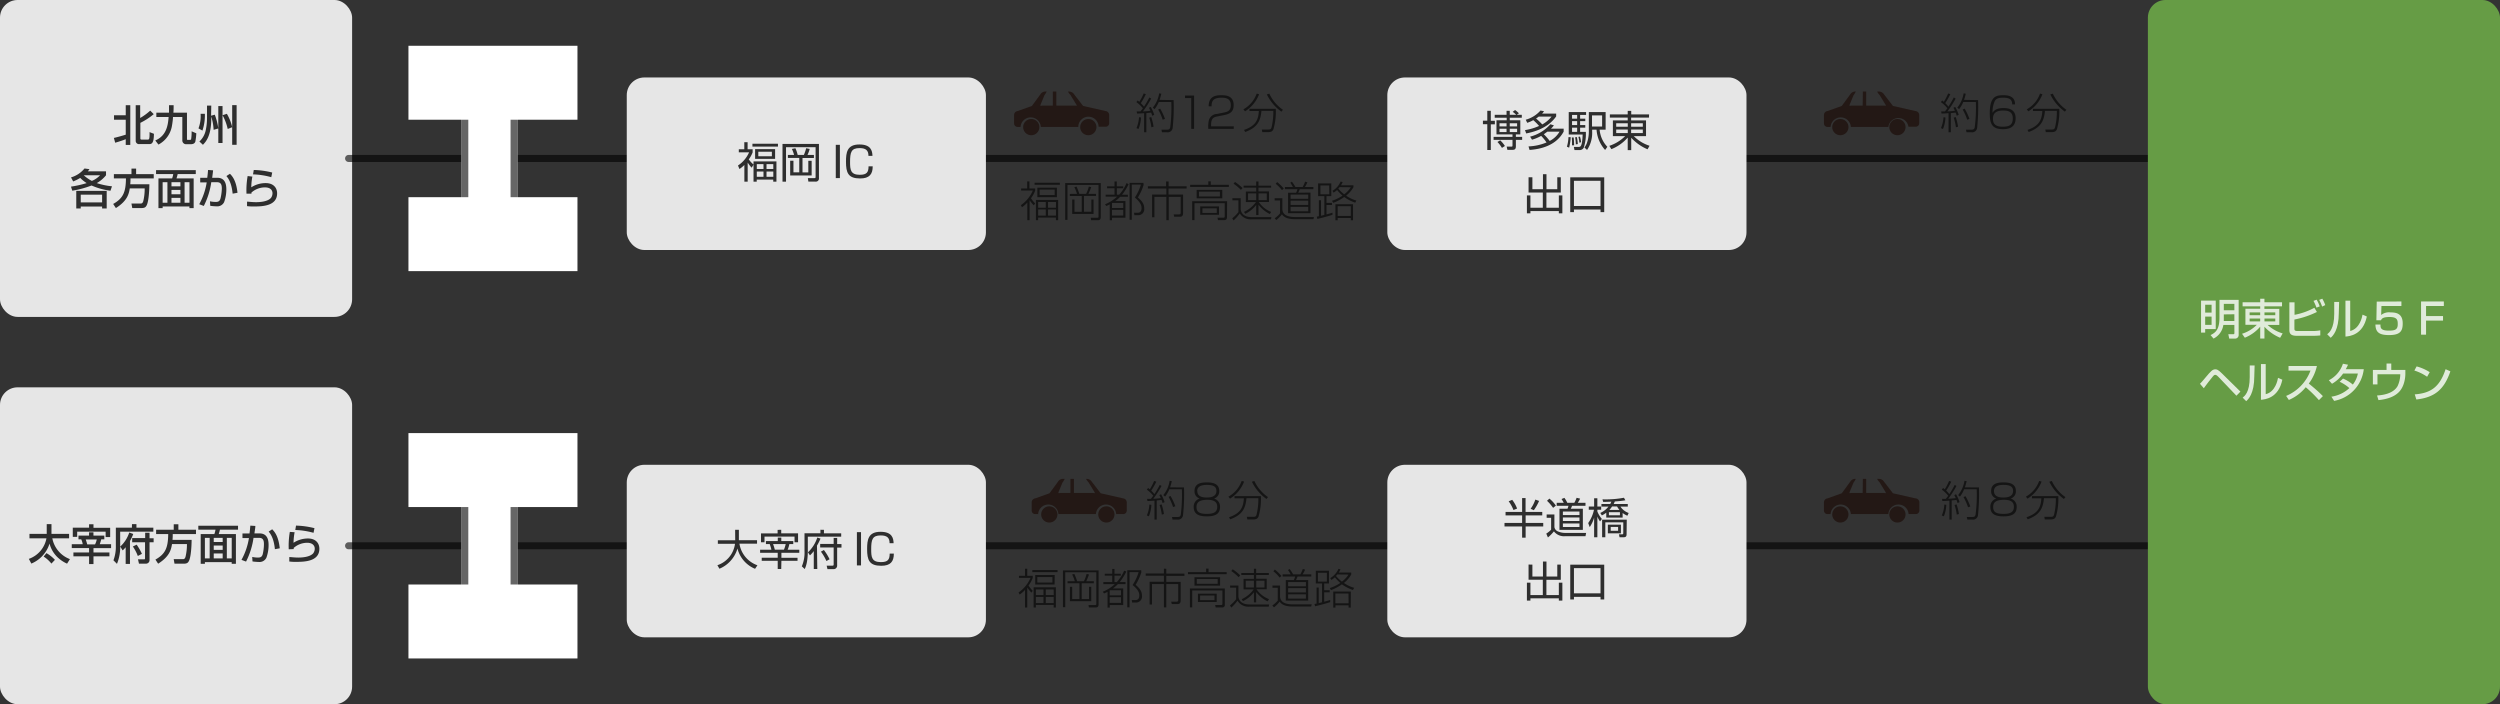 <svg xmlns="http://www.w3.org/2000/svg" viewBox="0 0 710 200"><rect x="0" y="0" width="710" height="200" fill="#333333" stroke="none"/><defs><style>.cls-1{fill:#e6e6e6;}.cls-2{opacity:0.8;}.cls-3,.cls-4{fill:none;stroke:#000;stroke-miterlimit:10;stroke-width:2px;}.cls-3{stroke-linecap:round;}.cls-3,.cls-4,.cls-5{opacity:0.6;}.cls-6{fill:#231815;}.cls-7{fill:#fff;}.cls-8{fill:#669c45;}</style></defs><title>route_car</title><g id="レイヤー_2" data-name="レイヤー 2"><g id="route_car.png"><rect class="cls-1" width="100" height="90" rx="5"/><g class="cls-2"><path d="M32.34,39.17c1.16-.25,2.91-.78,3.37-.92V34H32.38V32.74h3.33V29.87H37V41.16H35.71V39.53a30.76,30.76,0,0,1-3,1Zm6.2-9.3h1.27v3.64a16.22,16.22,0,0,0,2.85-2.09l1,1a19,19,0,0,1-3.8,2.47v4.38c0,.37.19.37.42.37h1.64c.42,0,.59,0,.55-2.12l1.25.48c-.05,1.6-.14,2.92-1.25,2.92H39.6A.92.92,0,0,1,38.54,40Z"/><path d="M44.1,39.89c3.35-1.4,3.62-4.68,3.79-6.67H44.4V32H48c0-.85,0-1.48,0-2.12h1.31c0,.74,0,1.41-.07,2.12h3.86v7.42c0,.22,0,.31.25.31h.59a.33.33,0,0,0,.34-.19,13.32,13.32,0,0,0,.14-2.25l1.33.57a15.61,15.61,0,0,1-.28,2.38c-.09.21-.29.72-1.33.72H52.94a1.07,1.07,0,0,1-1.16-1.09V33.22H49.13c0,.56-.15,1.69-.32,2.65A7.37,7.37,0,0,1,45,41.06Z"/><path d="M58.18,32.32a13.59,13.59,0,0,1-.69,4.77l-1.12-.63a9.74,9.74,0,0,0,.6-4.14Zm1.77.54L61,32.57a18.36,18.36,0,0,1,1,3.9V30.13H63.2v2.59l1.23-.4a13.24,13.24,0,0,1,1.51,3.81V29.86H67.2V41.12H65.94v-5l-1.27.51a14.84,14.84,0,0,0-1.47-3.93v7.91H62V36.48l-1.33.39A14.79,14.79,0,0,0,60,33.11v.58c0,5-1.61,6.64-2.37,7.43l-1-.93a6.08,6.08,0,0,0,1.72-2.86,15.68,15.68,0,0,0,.44-3.64V30H60Z"/><path d="M20.17,50.38A7.68,7.68,0,0,0,24,47.85l1.41.19a6.82,6.82,0,0,1-.46.61h5.16v1.13A9.31,9.31,0,0,1,27.48,52a20.5,20.5,0,0,0,4.32.91l-.43,1.26A19.41,19.41,0,0,1,26,52.68a28.13,28.13,0,0,1-5.47,1.48L20.16,53a29.83,29.83,0,0,0,4.46-1,9.87,9.87,0,0,1-1.84-1.47,13.05,13.05,0,0,1-2,1ZM30.3,54.21v5H29v-.55H22.93v.55H21.66v-5Zm-7.37,1.08v2.2H29v-2.2Zm.86-5.51a10.9,10.9,0,0,0,2.3,1.6,6.7,6.7,0,0,0,2.33-1.6Z"/><path d="M36.85,53.51c-.24,1.48-.62,3.49-3.94,5.58l-.77-1.17c2.76-1.55,3.6-3.25,3.63-7.25H32.34V49.45h5V47.89h1.32v1.56h5v1.22H37.06c0,.42,0,.9-.07,1.66h5.43c0,1.13-.12,4.55-.71,5.86-.29.66-.64.9-1.54.9H37.56l-.23-1.29h2.61c.22,0,.53,0,.74-.64a14.76,14.76,0,0,0,.41-3.65Z"/><path d="M55.6,49.43H50.46a10.44,10.44,0,0,1-.34,1.24H55v8.44h-1.2v-.47H46.19v.47H45V50.67h3.88a6.29,6.29,0,0,0,.32-1.24H44.32V48.31H55.6Zm-9.41,2.32v5.83h1.36V51.75Zm2.51,0v1.17h2.54V51.75Zm0,2.19v1.23h2.54V53.94Zm0,2.25v1.39h2.54V56.19Zm3.72-4.44v5.83h1.39V51.75Z"/><path d="M60.52,48.37c-.05.51-.11,1-.26,2.12h1.45c2.41,0,2.57,2.16,2.57,3.34a10.45,10.45,0,0,1-.63,3.57,2.15,2.15,0,0,1-2.13,1.2,14.89,14.89,0,0,1-1.81-.15l-.08-1.28a7.91,7.91,0,0,0,1.62.18c.77,0,1.14-.21,1.36-.94A13.33,13.33,0,0,0,63,53.55c0-1.24-.35-1.81-1.42-1.8H60a21.5,21.5,0,0,1-2.12,6.74L56.58,58a18.87,18.87,0,0,0,2.12-6.19l-1.84,0V50.49h2c.12-.9.18-1.57.23-2.22ZM66.07,55c-.32-3.27-1.33-4.45-1.77-5l1-.65c.66.66,1.78,1.9,2.15,5.4Z"/><path d="M71.67,50.15a18.33,18.33,0,0,0-.31,3.05A7.51,7.51,0,0,1,75.46,52c2.17,0,3.24,1.31,3.24,2.92,0,3.6-4.21,3.72-6.6,3.72a13.2,13.2,0,0,1-1.94-.1l0-1.27c.42,0,1.52.15,2.54.15s3.24-.12,4.23-1.18a2.24,2.24,0,0,0,.46-1.34c0-1-.73-1.68-2.14-1.68a5.81,5.81,0,0,0-3.84,1.46c0,.13,0,.19,0,.33L70,55A23.41,23.41,0,0,1,70.33,50Zm5.37.17a21.59,21.59,0,0,0-5.18-.8l.21-1.25a23.94,23.94,0,0,1,5.24.73Z"/></g><rect class="cls-1" y="110" width="100" height="90" rx="5"/><g class="cls-2"><path d="M8.19,158.72a7.67,7.67,0,0,0,5-5.83H8.37v-1.28h4.9v-2.75h1.35v2.75h5v1.28H14.86a7.89,7.89,0,0,0,5,5.9l-.81,1.29a9.32,9.32,0,0,1-2.24-1.4,8.22,8.22,0,0,1-2.74-4.31,9.07,9.07,0,0,1-5.17,5.69Zm5-1.63A9.84,9.84,0,0,1,15.6,159l-1,1.06a9.35,9.35,0,0,0-2.21-2Z"/><path d="M26.55,156.9h4.53V158H26.55v2.2H25.3V158H20.85V156.9H25.3v-1.24H20.38v-1.1h3.11a5,5,0,0,0-.42-1.39h-.78v-1.06h3v-.92h1.25v.92h3.09v1.06h-.88a13.51,13.51,0,0,1-.42,1.39h3.22v1.1h-5Zm-1.25-8h1.25v1h4.74v2.62H30V151H21.92v1.47H20.67v-2.62H25.3Zm-.95,4.31c.22.65.23.69.42,1.39H27a5.81,5.81,0,0,0,.48-1.39Z"/><path d="M37.48,148.85h1.27v1h4.8V151H34.13v3.87a12.52,12.52,0,0,1-.91,5.26l-1-1a11,11,0,0,0,.68-4.08v-5.2h4.56Zm-1.79,6.56a6.6,6.6,0,0,1-.86.91l-.68-1.09a9.39,9.39,0,0,0,2.56-4l1.13.42a12.54,12.54,0,0,1-.93,2v6.51H35.69Zm6.78-4.11v1.56h1.16V154H42.47v5.08a1,1,0,0,1-1,1h-2l-.28-1.22h1.71c.15,0,.29,0,.29-.34V154H37.54v-1.18h3.69V151.3Zm-3.66,3.38a16.46,16.46,0,0,1,1.5,2.61l-1.17.61a12.1,12.1,0,0,0-1.41-2.69Z"/><path d="M48.85,154.51c-.24,1.48-.62,3.49-3.94,5.58l-.77-1.17c2.76-1.55,3.6-3.25,3.63-7.25H44.34v-1.22h5v-1.56h1.32v1.56h5v1.22H49.06c0,.42,0,.9-.07,1.66h5.43c0,1.13-.12,4.55-.71,5.86-.29.66-.64.9-1.54.9H49.56l-.23-1.29h2.61c.22,0,.53,0,.74-.64a14.76,14.76,0,0,0,.41-3.65Z"/><path d="M67.6,150.43H62.46a10.44,10.44,0,0,1-.34,1.24H67v8.44h-1.2v-.47H58.19v.47H57v-8.44h3.88a6.29,6.29,0,0,0,.32-1.24H56.32v-1.12H67.6Zm-9.41,2.32v5.83h1.36v-5.83Zm2.51,0v1.17h2.54v-1.17Zm0,2.19v1.23h2.54v-1.23Zm0,2.25v1.39h2.54v-1.39Zm3.72-4.44v5.83h1.39v-5.83Z"/><path d="M72.52,149.37c0,.51-.11,1-.26,2.12h1.45c2.41,0,2.57,2.16,2.57,3.34a10.45,10.45,0,0,1-.63,3.57,2.15,2.15,0,0,1-2.13,1.2,14.89,14.89,0,0,1-1.81-.15l-.08-1.28a7.91,7.91,0,0,0,1.62.18c.77,0,1.14-.21,1.36-.94a13.33,13.33,0,0,0,.35-2.86c0-1.24-.35-1.81-1.42-1.8H72a21.5,21.5,0,0,1-2.12,6.74L68.58,159a18.87,18.87,0,0,0,2.12-6.19l-1.84,0v-1.31h2c.12-.9.18-1.57.23-2.22Zm5.55,6.6c-.32-3.27-1.33-4.45-1.77-5l1-.65c.66.66,1.78,1.9,2.15,5.4Z"/><path d="M83.67,151.15a18.33,18.33,0,0,0-.31,3,7.51,7.51,0,0,1,4.1-1.22c2.17,0,3.24,1.31,3.24,2.92,0,3.6-4.21,3.72-6.6,3.72a13.2,13.2,0,0,1-1.94-.1l0-1.27c.42,0,1.52.15,2.54.15s3.24-.12,4.23-1.18a2.24,2.24,0,0,0,.46-1.34c0-.95-.73-1.68-2.14-1.68a5.81,5.81,0,0,0-3.84,1.46c0,.13,0,.19,0,.33L82,156a23.41,23.41,0,0,1,.31-4.94Zm5.37.17a21.59,21.59,0,0,0-5.18-.8l.21-1.25a23.94,23.94,0,0,1,5.24.73Z"/></g><line class="cls-3" x1="99" y1="45" x2="201" y2="45"/><line class="cls-4" x1="274" y1="45" x2="400" y2="45"/><line class="cls-3" x1="489" y1="45" x2="616" y2="45"/><rect class="cls-1" x="178" y="22" width="102" height="49" rx="5"/><rect class="cls-1" x="394" y="22" width="102" height="49" rx="5"/><g class="cls-2"><path d="M213.46,47.63a11.89,11.89,0,0,1-1.12-1.46v5.42h-.94V46.85A8.35,8.35,0,0,1,210,48l-.41-1a8.51,8.51,0,0,0,3.15-3.74h-2.92v-.87h1.56v-2h.94v2h1.43v.88a8.66,8.66,0,0,1-1.1,2A8.82,8.82,0,0,0,214,46.74v-.9h6.51v5.75h-.91V51h-4.69v.59H214V46.77Zm7.48-6h-7.25v-.81h7.25Zm-.81,3.49h-5.68V42.35h5.68Zm-3.3,1.49h-1.9V48h1.9Zm0,2.1h-1.9v1.51h1.9Zm2.38-5.61h-3.85v1.28h3.85Zm.41,3.51h-1.93V48h1.93Zm0,2.1h-1.93v1.51h1.93Z"/><path d="M232.58,40.88v9.7a.89.89,0,0,1-1,1h-2l-.15-1,1.85,0c.22,0,.35,0,.35-.35V41.81h-8.4v9.78h-1V40.88ZM225.51,44a8.34,8.34,0,0,0-.62-1.7l1-.2a8.86,8.86,0,0,1,.65,1.9h1.76a12.28,12.28,0,0,0,.65-1.9l1,.2a9.91,9.91,0,0,1-.62,1.7h1.82v.88h-3.24v4.08h1.65v-3.3h.95v4.18h-6.1V45.64h.93v3.3h1.65V44.86h-3.23V44Z"/><path d="M238.53,41.13v9.45h-1.17V41.13Z"/><path d="M246.64,44.26c0-1.54-.72-2.2-2.52-2.2-2.37,0-2.7,1.17-2.7,3.95,0,2.16.12,3.63,2.75,3.63,2,0,2.49-.72,2.5-2.41h1.18c0,2.25-.93,3.45-3.59,3.45-3.39,0-4-1.62-4-4.74,0-2.64.29-4.91,3.82-4.91,3.28,0,3.66,1.8,3.7,3.23Z"/></g><g class="cls-2"><path d="M423.39,31.47v2.84h1.15v1h-1.15V42.6h-1V35.27h-1.24v-1h1.24V31.47Zm8.8,1.13v.84h-3.42v.72h3v4h-1.26v.71h1.78v.85h-1.78v1.84c0,.94-.48,1-1.1,1h-1.31l-.2-.92h1.28c.28,0,.37,0,.37-.4V39.72h-5.37v-.85h5.37v-.71H425v-4h2.9v-.72H424.5V32.6h3.36V31.47h.91V32.6h1.83a6.43,6.43,0,0,0-1-.84l.69-.51a7.45,7.45,0,0,1,1.08.93l-.61.42ZM426.55,42a9.28,9.28,0,0,0-1.28-1.68l.79-.46a7.75,7.75,0,0,1,1.33,1.6Zm1.31-7h-2v.89h2Zm0,1.57h-2v.93h2Zm3-1.57h-2.09v.89h2.09Zm0,1.57h-2.09v.93h2.09Z"/><path d="M433.31,34a8.67,8.67,0,0,0,4.19-2.61l1,.19a3.47,3.47,0,0,1-.55.68h4v.81c-.74,1-2.72,3.71-8.51,4.83l-.34-.95a15.66,15.66,0,0,0,4-1.18,15,15,0,0,0-1.65-1.65,8.87,8.87,0,0,1-1.72.76Zm1.24,4.81a11.49,11.49,0,0,0,5.76-3.52l1,.31a7.42,7.42,0,0,1-.83.94h3.6v.84c-2.15,4-6.61,5-9.69,5.2l-.29-1a14.77,14.77,0,0,0,5.11-1.12,12.29,12.29,0,0,0-1.52-1.87,11.54,11.54,0,0,1-2.6,1.08ZM437,33.11c-.28.23-.46.35-.76.56A15.45,15.45,0,0,1,438,35.34a9,9,0,0,0,2.65-2.23Zm2.45,4.28c-.43.33-.7.51-1,.74a15.37,15.37,0,0,1,1.66,1.9,6.84,6.84,0,0,0,2.8-2.64Z"/><path d="M445,41.65a10.47,10.47,0,0,0,.44-2.71l.63,0a14,14,0,0,1-.44,3Zm5.45-9h-1.7v1.05h1.47v.71h-1.47v1.11h1.47v.74h-1.47v1.19h1.63a12.7,12.7,0,0,1-.57,4.42,1.29,1.29,0,0,1-1.31.75h-1.35l-.18-.9h1.38c.47,0,1,0,1.12-3.51h-3.95V31.83h4.93Zm-4,8.62c0-.27,0-.51,0-1a10.28,10.28,0,0,0-.06-1.23l.54,0c.1,1.16.1,1.29.12,2.23Zm1.46-8.62h-1.45v1.05h1.45Zm0,1.76h-1.45v1.11h1.45Zm0,1.85h-1.45v1.19h1.45ZM447.53,41a12.12,12.12,0,0,0-.19-2l.49-.08a14.94,14.94,0,0,1,.27,2Zm1-.49a7.9,7.9,0,0,0-.27-1.64l.45-.08a8.58,8.58,0,0,1,.33,1.62ZM456,31.83v5h-1.7a8,8,0,0,0,2.19,4.87l-.64.89a9.55,9.55,0,0,1-2.43-5.76h-1.25v.53a8.57,8.57,0,0,1-1.45,5.23l-.74-.71a4.59,4.59,0,0,0,.83-1.66,9.65,9.65,0,0,0,.42-2.91V31.83Zm-1,.94h-2.87v3.16H455Z"/><path d="M468.31,33.39h-5.07v.81h4.23v4.47H464a11.18,11.18,0,0,0,4.47,2.73l-.56,1a13,13,0,0,1-4.64-3.28v3.52h-1V39.07a12,12,0,0,1-4.64,3.29l-.58-.94a11.67,11.67,0,0,0,4.49-2.75h-3.48V34.2h4.21v-.81h-5.07v-.9h5.07v-1h1v1h5.07ZM459,35v1h3.29V35Zm0,1.79v1h3.29v-1ZM466.56,35h-3.32v1h3.32Zm0,1.79h-3.32v1h3.32Z"/><path d="M435.2,50.35v3.38h3V49.48h1v4.25h3.07V50.35h1v4.32h-4.09V59h3.53V55.49h1v5.1h-1v-.65h-8.07v.65h-1v-5.1h1V59h3.52V54.67h-4.05V50.35Z"/><path d="M447,60.25h-1.05V50.36h9.65v9.89h-1.05v-.74H447Zm0-1.74h7.55V51.35H447Z"/></g><g class="cls-5"><path d="M326.93,28a26.82,26.82,0,0,1-2.34,3.64,21.13,21.13,0,0,0,2.12-.18c-.2-.46-.28-.63-.4-.85l.49-.25a10.23,10.23,0,0,1,1,2.24l-.57.28a6.94,6.94,0,0,0-.31-.9l-1.35.15v5.44h-.65V32.14c-1.19.1-1.73.11-2,.11l-.11-.62c.64,0,.88,0,1.09,0,.29-.35.5-.63.68-.89A10.15,10.15,0,0,0,322.73,29l.37-.47.47.39a15.65,15.65,0,0,0,1.24-2.38l.61.2A19.82,19.82,0,0,1,324,29.3a7.91,7.91,0,0,1,.9,1,29.4,29.4,0,0,0,1.52-2.62Zm-4.17,8.39a9.64,9.64,0,0,0,.72-3.1l.56.08a9.3,9.3,0,0,1-.71,3.26Zm4.24-.24a15.65,15.65,0,0,0-.62-2.74l.57-.16a15,15,0,0,1,.66,2.73Zm6.31-7.72a56.24,56.24,0,0,1-.26,7.78,1.43,1.43,0,0,1-1.63,1.36H330l-.15-.75,1.57,0c.49,0,.78-.07.92-.66a44.5,44.5,0,0,0,.31-7.2H329.1A8,8,0,0,1,327.9,31l-.5-.43a8.6,8.6,0,0,0,1.8-4.06l.61.1a14.84,14.84,0,0,1-.49,1.75ZM330.2,34a14.75,14.75,0,0,0-1.28-2.9l.56-.25a15.89,15.89,0,0,1,1.37,2.92Z"/><path d="M339.12,27.14v9.45h-.81V27.85h-1.76v-.71Z"/><path d="M345.84,33.05c-1.15.23-1.89.44-1.89,2.52v.31h6.44v.71h-7.25v-.26a7.65,7.65,0,0,1,.21-2.3,2.51,2.51,0,0,1,2.3-1.68l1.9-.38c.95-.19,2-.44,2-2.08s-1-2.14-2.57-2.14c-2.26,0-2.91.77-2.89,2.44h-.83c0-2.62,1.63-3.15,3.52-3.15,1.13,0,3.58,0,3.58,2.8,0,1.54-.6,2.42-2.63,2.83Z"/><path d="M353.13,31.05a8.33,8.33,0,0,0,3.77-4.47l.68.19a9.82,9.82,0,0,1-4,4.85Zm5.36,6.48-.13-.75,1.75,0c.47,0,.84,0,1-.59a18.69,18.69,0,0,0,.51-4.7h-3.37c-.26,2.87-1.12,4.71-4.61,6l-.34-.59c3.24-1.12,4.06-2.74,4.21-5.37h-2.67v-.62h7.49a18.26,18.26,0,0,1-.67,5.79c-.31.72-.83.83-1.67.83Zm2-10.93a11.3,11.3,0,0,0,3.86,4.58l-.43.53a13,13,0,0,1-4.14-4.9Z"/><path d="M293.57,58.31a11.24,11.24,0,0,1-1.17-1.46v5.68h-.64v-5a8.14,8.14,0,0,1-1.52,1.32l-.31-.58a9.75,9.75,0,0,0,3.39-4.15H290v-.6h1.72v-2h.64v2H294v.6a9.32,9.32,0,0,1-1.2,2.19,11,11,0,0,0,1.2,1.49ZM301,52.48h-7.18v-.59H301Zm-.48,10.05h-.64V61.8h-5.05v.73h-.63V56.79h6.32ZM300.16,56h-5.55V53.3h5.55ZM297,57.36h-2.16V59H297Zm0,2.12h-2.16v1.75H297Zm2.53-5.64h-4.28V55.4h4.28Zm.36,3.52h-2.25V59h2.25Zm0,2.12h-2.25v1.75h2.25Z"/><path d="M312.62,52V61.6c0,.45-.09.93-.75.93h-2l-.1-.69,1.89,0c.21,0,.32-.06.32-.31v-9h-8.81v9.92h-.66V52Zm-6.75,3.06a11.46,11.46,0,0,0-.75-1.91l.62-.16a17,17,0,0,1,.79,2.07h1.93a11.2,11.2,0,0,0,.77-2.07l.67.16a18.55,18.55,0,0,1-.78,1.91h2.15v.59h-3.42v4.49h2.09V56.66h.63v4.09H304.5V56.66h.65v3.49h2.06V55.66h-3.38v-.59Z"/><path d="M320.53,52.31a14.83,14.83,0,0,1-1.88,3h1.67v.58h-2.19a10,10,0,0,1-1.39,1.21h2.89v4.74h-3.82v.72h-.64V58.05c-.44.23-.71.35-1,.46l-.34-.49a11.28,11.28,0,0,0,3.41-2.16H314v-.58h2.52V53.46h-2.11v-.55h2.11V51.54h.65v1.37H319v.55h-1.8v1.82h.66A11.67,11.67,0,0,0,319.93,52Zm-4.72,5.38v1.38H319V57.63H315.9ZM319,59.6h-3.2v1.62H319Zm5.79-7.09a15.21,15.21,0,0,1-1.63,3.58c1.42,1.18,1.8,2.08,1.8,3.09a1.7,1.7,0,0,1-1.8,1.94h-1l-.1-.7,1,0c.28,0,1.14,0,1.14-1.32,0-.58-.13-1.52-1.9-3a13.71,13.71,0,0,0,1.71-3.67h-2.58v10h-.63V51.94h3.94Z"/><path d="M331.89,51.53V52.9H337v.64h-5.14v1.71H336v5.08c0,.53,0,1.23-.9,1.23h-1.62l-.17-.68,1.54,0a.42.42,0,0,0,.46-.47V55.91h-3.38v6.62h-.69V55.91h-3.38v5.8h-.67V55.25h4.05V53.54H326V52.9h5.17V51.53Z"/><path d="M349,53.08H338v-.59h5.16v-1h.7v1H349Zm-.53,8.63c0,.55-.27.81-.76.81H345.9l-.14-.7,1.71,0c.13,0,.35,0,.35-.4V57.71h-8.58v4.81h-.66V57.14h9.92Zm-1.34-5.38h-7.28V53.92h7.28Zm-.68-1.9h-5.94V55.8h5.94ZM346.2,61h-5.34V58.61h5.34Zm-.64-1.84h-4.07v1.31h4.07Z"/><path d="M352.36,56.29v3.23c.12.57.44,2.14,3.18,2.14h5.55l-.12.63h-5.48a3.57,3.57,0,0,1-3.38-1.68,12.48,12.48,0,0,1-1.78,2l-.37-.62a10,10,0,0,0,1.75-1.76V56.89H350v-.6Zm.06-2.36a13.28,13.28,0,0,0-2.09-1.76l.41-.5a15.25,15.25,0,0,1,2.14,1.73Zm8.22,6.86a9.12,9.12,0,0,1-3.23-2.64v2.93h-.65V58.22a8.81,8.81,0,0,1-3.09,2.5l-.39-.54a8.64,8.64,0,0,0,3.41-2.79h-2.87v-3h2.94V53.3h-3.58v-.57h3.58v-1.2h.65v1.2H361v.57h-3.6v1.06h3v3H357.5A7.48,7.48,0,0,0,361,60.18Zm-3.88-5.87h-2.31v1.92h2.31Zm3,0h-2.33v1.92h2.33Z"/><path d="M364.19,56.29v3c0,1.91,1.84,2.35,3.64,2.35h5.34l-.15.61h-5.3c-2.58,0-3.29-.91-3.65-1.38a8.93,8.93,0,0,1-1.61,1.62L362,62a8,8,0,0,0,1.53-1.38V56.93H362v-.64ZM364.08,54a11.25,11.25,0,0,0-1.79-1.81l.43-.48a13.61,13.61,0,0,1,1.87,1.83Zm8.1.69v5.85h-6.37V54.73h2.28a4.94,4.94,0,0,0,.38-1h-3.56v-.62h2.28a10.64,10.64,0,0,0-.74-1.22l.45-.3a12,12,0,0,1,1,1.52h2.05a8.68,8.68,0,0,0,.7-1.52l.66.19a8.57,8.57,0,0,1-.72,1.33H373v.62h-3.86a8.45,8.45,0,0,1-.45,1Zm-.65.57h-5v1.2h5Zm0,1.73h-5v1.22h5Zm0,1.76h-5V60h5Z"/><path d="M378.43,61c-1.71.58-3.62,1-4.29,1.19l-.18-.66c.35-.07.45-.08.6-.12V56.85h.61v4.42l.94-.23V55.7h-1.77V52.09h3.75V55.7h-1.37v1.91h1.56v.61h-1.56v2.66c.88-.22,1.25-.34,1.71-.49Zm-.94-8.33H375v2.5h2.53Zm7.4,4.89a11.47,11.47,0,0,1-3.13-1.61,13.28,13.28,0,0,1-3.13,1.66l-.35-.59a12.09,12.09,0,0,0,3-1.46,10.45,10.45,0,0,1-1.54-1.6,5.93,5.93,0,0,1-1,.75l-.32-.52a5.61,5.61,0,0,0,2.32-2.63l.58.14a6.14,6.14,0,0,1-.47.91h3.53v.56a8.28,8.28,0,0,1-2.08,2.4,9.62,9.62,0,0,0,2.91,1.38Zm-.63,5h-.63v-.65H379.9v.65h-.64V58h5Zm-.63-4H379.9v2.76h3.73Zm-3.2-5.41a3.56,3.56,0,0,1-.36.42,11.06,11.06,0,0,0,1.68,1.61,7.42,7.42,0,0,0,1.88-2Z"/></g><circle class="cls-6" cx="292.88" cy="36.1" r="2.31"/><circle class="cls-6" cx="309.08" cy="36.1" r="2.31"/><path class="cls-6" d="M314,31.54l-6.4-1.45-2.52-3.26a1.71,1.71,0,0,0-1.39-.83h-6.89a1.64,1.64,0,0,0-1.36.84l-2.38,3.25L289,31.54a1.14,1.14,0,0,0-1,1.13v2.38a1,1,0,0,0,.95,1h.89a2.88,2.88,0,0,1,5.75,0h10.65A2.88,2.88,0,0,1,312,36h2.06a1,1,0,0,0,.95-1V32.67A1.14,1.14,0,0,0,314,31.54ZM299,30h-3.2c-.26.19-.39,0-.29-.25l1.1-2.68a7.47,7.47,0,0,0,.65-1.07H299Zm6.48,0H300V26h3.31a4.19,4.19,0,0,0,.72,1l1.67,2.74C305.84,30,305.74,30.19,305.48,30Z"/><g class="cls-5"><path d="M555.4,28a26.82,26.82,0,0,1-2.34,3.64,21.33,21.33,0,0,0,2.13-.18c-.21-.46-.29-.63-.41-.85l.49-.25a10.23,10.23,0,0,1,1,2.24l-.56.28a6.94,6.94,0,0,0-.31-.9l-1.36.15v5.44h-.65V32.14c-1.18.1-1.72.11-2,.11l-.1-.62c.63,0,.87,0,1.09,0,.28-.35.49-.63.67-.89A9.68,9.68,0,0,0,551.21,29l.37-.47.46.39a14.77,14.77,0,0,0,1.24-2.38l.61.2a19.82,19.82,0,0,1-1.44,2.55,7.91,7.91,0,0,1,.9,1,28.1,28.1,0,0,0,1.53-2.62Zm-4.17,8.39a9.14,9.14,0,0,0,.72-3.1l.56.08a9.49,9.49,0,0,1-.7,3.26Zm4.25-.24a14.8,14.8,0,0,0-.63-2.74l.58-.16a15,15,0,0,1,.66,2.73Zm6.3-7.72a56.24,56.24,0,0,1-.26,7.78,1.43,1.43,0,0,1-1.63,1.36h-1.4l-.16-.75,1.57,0c.49,0,.78-.07.92-.66a43.12,43.12,0,0,0,.32-7.2h-3.57A8.35,8.35,0,0,1,556.38,31l-.51-.43a8.6,8.6,0,0,0,1.8-4.06l.61.1a13.07,13.07,0,0,1-.49,1.75ZM558.68,34a15.32,15.32,0,0,0-1.29-2.9l.57-.25a17.32,17.32,0,0,1,1.37,2.92Z"/><path d="M571.46,29.64c0-1.32-.67-1.89-2.56-1.89-.66,0-1.84,0-2.36.91a7.32,7.32,0,0,0-.65,3.37c.55-.87,1.43-1.34,3.07-1.34,1.19,0,3.48.16,3.48,2.89s-2.09,3.11-3.57,3.11c-3,0-3.78-1.36-3.78-4.5,0-4.83,1.82-5.15,3.83-5.15.83,0,3.4,0,3.35,2.6ZM566,33.8c0,2.11,1.88,2.18,2.76,2.18,1.85,0,2.87-.46,2.87-2.36,0-2.22-1.81-2.22-2.81-2.22C566.18,31.4,566,32.89,566,33.8Z"/><path d="M575.6,31.05a8.33,8.33,0,0,0,3.77-4.47l.68.19a9.82,9.82,0,0,1-4,4.85ZM581,37.53l-.13-.75,1.75,0c.47,0,.84,0,1-.59a18.46,18.46,0,0,0,.52-4.7h-3.37c-.27,2.87-1.13,4.71-4.62,6l-.34-.59c3.24-1.12,4.06-2.74,4.21-5.37h-2.67v-.62h7.49a18,18,0,0,1-.67,5.79c-.31.72-.82.83-1.66.83Zm2-10.93a11.47,11.47,0,0,0,3.86,4.58l-.43.53a13,13,0,0,1-4.14-4.9Z"/></g><circle class="cls-6" cx="522.66" cy="36.1" r="2.31"/><circle class="cls-6" cx="538.87" cy="36.1" r="2.31"/><path class="cls-6" d="M544,31.54l-6.4-1.45-2.52-3.26a1.71,1.71,0,0,0-1.39-.83h-6.89a1.64,1.64,0,0,0-1.36.84l-2.38,3.25L519,31.54a1.14,1.14,0,0,0-1,1.13v2.38a1,1,0,0,0,1,1h.89a2.88,2.88,0,0,1,5.75,0h10.65A2.88,2.88,0,0,1,542,36h2.06a1,1,0,0,0,1-1V32.67A1.14,1.14,0,0,0,544,31.54ZM529,30h-3.41c-.26.19-.39,0-.3-.25l1.11-2.68a7.47,7.47,0,0,0,.65-1.07h2Zm6.26,0H530V26h3.1a3.93,3.93,0,0,0,.72,1l1.67,2.74C535.63,30,535.52,30.19,535.26,30Z"/><rect class="cls-7" x="131" y="30" width="16" height="29"/><g class="cls-5"><path d="M145,32V57H133V32h12m2-2H131V59h16V30Z"/></g><rect class="cls-7" x="116" y="13" width="48" height="21"/><rect class="cls-7" x="116" y="56" width="48" height="21"/><line class="cls-3" x1="99" y1="155" x2="201" y2="155"/><line class="cls-4" x1="274" y1="155" x2="400" y2="155"/><line class="cls-3" x1="489" y1="155" x2="616" y2="155"/><rect class="cls-1" x="178" y="132" width="102" height="49" rx="5"/><rect class="cls-1" x="394" y="132" width="102" height="49" rx="5"/><g class="cls-2"><path d="M208.78,150.47h1.06v2.94H215v1H210a7.77,7.77,0,0,0,5.11,6.13l-.67,1a8.48,8.48,0,0,1-5-5.76,8.93,8.93,0,0,1-5.12,5.74l-.58-1a7.41,7.41,0,0,0,5-6.08h-4.87v-1h4.93Z"/><path d="M221.87,161.59h-1v-2.33h-4.54v-.86h4.54V157h-5v-.88h3.21a13.66,13.66,0,0,0-.48-1.61h-1.08v-.84h3.37v-1h1v1h3.4v.84h-1.11a8.21,8.21,0,0,1-.49,1.61H227V157h-5.08v1.41h4.58v.86h-4.58Zm0-11.13v1h4.78V154h-1v-1.6h-8.53V154h-1v-2.52h4.72v-1Zm.77,5.65a8.63,8.63,0,0,0,.5-1.6h-3.59a15,15,0,0,1,.5,1.6Z"/><path d="M234,150.47v1h4.9v.94h-9.48v3.94c0,3.36-.61,4.67-.88,5.26l-.82-.77a10,10,0,0,0,.76-4.39v-5H233v-1Zm-1.89,11.12h-1V156.5a7.51,7.51,0,0,1-1.09,1.23l-.56-.87a9.9,9.9,0,0,0,2.65-4.2l.91.3a15.41,15.41,0,0,1-1,2Zm5.64-7.08h1.23v1h-1.23v5.07a1,1,0,0,1-1,1.06H235l-.23-1,1.66,0c.19,0,.33,0,.33-.39v-4.77h-3.83v-1h3.83v-1.7h1Zm-3.05,4.82a13.44,13.44,0,0,0-1.56-2.66l.85-.47a15.27,15.27,0,0,1,1.61,2.63Z"/><path d="M244.53,151.13v9.45h-1.17v-9.45Z"/><path d="M252.64,154.26c0-1.54-.72-2.2-2.52-2.2-2.37,0-2.7,1.17-2.7,3.95,0,2.16.12,3.63,2.75,3.63,2,0,2.49-.72,2.5-2.41h1.18c0,2.25-.93,3.45-3.59,3.45-3.39,0-4-1.62-4-4.74,0-2.64.29-4.91,3.82-4.91,3.28,0,3.66,1.8,3.7,3.23Z"/></g><g class="cls-2"><path d="M433.26,141.46v3.92H438v1h-4.72v2.13h5v1h-5v3.19h-1v-3.19h-5v-1h5v-2.13h-4.7v-1h4.7v-3.92Zm-3.44,3.38a10.41,10.41,0,0,0-1.36-2.47l1-.42a9,9,0,0,1,1.39,2.49Zm4.88-.35a9.35,9.35,0,0,0,1.33-2.61l1.07.38a13.92,13.92,0,0,1-1.49,2.64Z"/><path d="M441.45,146.11v3.59a1.64,1.64,0,0,0,1.09,1.26,5.33,5.33,0,0,0,1.92.39h6l-.18.93h-5.78a3.59,3.59,0,0,1-3.19-1.38,11.17,11.17,0,0,1-1.7,1.74l-.47-1.1a6.51,6.51,0,0,0,1.38-1.12v-3.36h-1.27v-.95Zm-.37-1.88a12.05,12.05,0,0,0-1.73-2l.68-.63a9.45,9.45,0,0,1,1.84,2Zm9.2-.58h-3.81a9,9,0,0,1-.37.83h3.43v6h-6.64v-6h2.28a5,5,0,0,0,.27-.83H442.1v-.86h2a9.39,9.39,0,0,0-.63-1.07l.82-.33a8,8,0,0,1,.82,1.4h2a8.09,8.09,0,0,0,.64-1.42l1,.24a7.75,7.75,0,0,1-.66,1.18h2.19Zm-1.71,1.63h-4.71v1h4.71Zm0,1.68h-4.71v1h4.71Zm0,1.71h-4.71v1h4.71Z"/><path d="M454.41,148.08a5.72,5.72,0,0,1-.76-1.39v5.9h-.92V147a9.37,9.37,0,0,1-1.25,2.7l-.43-1.15a10.25,10.25,0,0,0,1.64-3.79h-1.48v-.91h1.52v-2.34h.92v2.34h1.08v.91h-1.08v.5a7.49,7.49,0,0,0,1.29,2.12Zm.07-2.41a6,6,0,0,0,2.33-1.8h-2v-.74h2.5c.2-.39.27-.55.33-.66-1.46.06-1.89.06-2.35.06l-.19-.72a28.08,28.08,0,0,0,6.1-.45l.41.72c-.9.18-2.46.3-3,.34-.19.45-.27.61-.32.71h4v.74h-2.09a4.68,4.68,0,0,0,2.35,1.82l-.38.78a5.82,5.82,0,0,1-1.34-.78V147h-4.65v-1.4a6.88,6.88,0,0,1-1.25.78Zm7.47,6.09c0,.77-.47.83-1,.83h-1l-.17-.84h.78c.41,0,.45-.06.45-.49v-2.92h-5.1v4.24H455v-5H462Zm-1.61-.29h-3.71V149h3.71Zm-.28-6h-3.13v.87h3.13Zm-2.23-1.64a6.46,6.46,0,0,1-.78,1h2.87a8.2,8.2,0,0,1-.68-1Zm1.71,5.82h-2.1v1.09h2.1Z"/><path d="M435.2,160.35v3.38h3v-4.25h1v4.25h3.07v-3.38h1v4.32h-4.09V169h3.53v-3.53h1v5.1h-1v-.65h-8.07v.65h-1v-5.1h1V169h3.52v-4.35h-4.05v-4.32Z"/><path d="M447,170.25h-1.05v-9.89h9.65v9.89h-1.05v-.74H447Zm0-1.74h7.55v-7.16H447Z"/></g><g class="cls-5"><path d="M329.88,138a28.9,28.9,0,0,1-2.34,3.64c.74,0,1.39-.09,2.12-.18a8.86,8.86,0,0,0-.41-.85l.49-.25a9.36,9.36,0,0,1,1,2.24l-.56.28a6.94,6.94,0,0,0-.31-.9l-1.36.15v5.44h-.64v-5.39c-1.19.1-1.73.11-2,.11l-.11-.62c.63,0,.87,0,1.09,0,.29-.35.49-.63.67-.89a9.68,9.68,0,0,0-1.82-1.73l.37-.47.47.39a15,15,0,0,0,1.23-2.38l.62.2a21.09,21.09,0,0,1-1.44,2.55,8.78,8.78,0,0,1,.9,1,29.4,29.4,0,0,0,1.52-2.62Zm-4.18,8.39a9.14,9.14,0,0,0,.72-3.1l.57.08a9.52,9.52,0,0,1-.71,3.26Zm4.25-.24a14.8,14.8,0,0,0-.63-2.74l.58-.16a15,15,0,0,1,.66,2.73Zm6.31-7.72a55.7,55.7,0,0,1-.27,7.78,1.43,1.43,0,0,1-1.63,1.36H333l-.16-.75,1.57,0c.5,0,.78-.07.93-.66a44.5,44.5,0,0,0,.31-7.2h-3.56a8.61,8.61,0,0,1-1.2,2.08l-.51-.43a8.5,8.5,0,0,0,1.8-4.06l.61.1a13.07,13.07,0,0,1-.49,1.75ZM333.15,144a15.37,15.37,0,0,0-1.28-2.9l.56-.25a17.32,17.32,0,0,1,1.37,2.92Z"/><path d="M346.49,144c0,2.05-1.5,2.65-3.74,2.65-2.41,0-3.74-.7-3.74-2.66a2.36,2.36,0,0,1,1.7-2.4,2.11,2.11,0,0,1-1.47-2.15c0-2.19,1.94-2.44,3.51-2.44s3.52.29,3.52,2.44a2.1,2.1,0,0,1-1.48,2.15A2.35,2.35,0,0,1,346.49,144Zm-6.68,0c0,1.46.9,1.94,2.94,1.94s2.94-.56,2.94-2c0-1.69-1.34-2-2.94-2C340.92,142,339.81,142.44,339.81,144Zm.23-4.54c0,1.83,2,1.83,2.77,1.83s2.65-.12,2.65-1.84c0-1-.49-1.74-2.71-1.74S340,138.59,340,139.5Z"/><path d="M348.87,141.05a8.33,8.33,0,0,0,3.77-4.47l.68.19a9.76,9.76,0,0,1-4,4.85Zm5.37,6.48-.14-.75,1.75,0c.47,0,.84,0,1-.59a18.46,18.46,0,0,0,.52-4.7H354c-.26,2.87-1.13,4.71-4.62,6l-.33-.59c3.23-1.12,4.05-2.74,4.21-5.37H350.6v-.62h7.5a18.26,18.26,0,0,1-.67,5.79c-.32.72-.83.83-1.67.83Zm2-10.93a11.42,11.42,0,0,0,3.87,4.58l-.43.53a12.83,12.83,0,0,1-4.14-4.9Z"/><path d="M292.92,168.31a11.57,11.57,0,0,1-1.18-1.46v5.68h-.63v-5a7.8,7.8,0,0,1-1.53,1.32l-.31-.58a9.79,9.79,0,0,0,3.4-4.15h-3.28v-.6h1.72v-2h.63v2h1.56v.6a9.32,9.32,0,0,1-1.2,2.19,11.84,11.84,0,0,0,1.2,1.49Zm7.43-5.83h-7.17v-.59h7.17Zm-.48,10.05h-.63v-.73h-5.05v.73h-.64v-5.74h6.32ZM299.5,166H294V163.3h5.54Zm-3.15,1.4h-2.16V169h2.16Zm0,2.12h-2.16v1.75h2.16Zm2.53-5.64H294.6v1.56h4.28Zm.36,3.52H297V169h2.26Zm0,2.12H297v1.75h2.26Z"/><path d="M312,162v9.59c0,.45-.1.93-.76.93h-2l-.1-.69,1.88,0c.22,0,.33-.06.33-.31v-9h-8.82v9.92h-.66V162Zm-6.75,3.06a12.55,12.55,0,0,0-.76-1.91l.62-.16a15.34,15.34,0,0,1,.8,2.07h1.93a11,11,0,0,0,.76-2.07l.68.16c-.16.48-.58,1.51-.78,1.91h2.14v.59H307.2v4.49h2.08v-3.49h.64v4.09h-6.07v-4.09h.65v3.49h2.06v-4.49h-3.38v-.59Z"/><path d="M319.88,162.31a15.32,15.32,0,0,1-1.88,3h1.66v.58h-2.18a11.42,11.42,0,0,1-1.39,1.21H319v4.74h-3.83v.72h-.63v-4.48c-.45.23-.71.35-1,.46l-.35-.49a11.29,11.29,0,0,0,3.42-2.16h-3.26v-.58h2.52v-1.82h-2.12v-.55h2.12v-1.37h.64v1.37h1.8v.55h-1.8v1.82h.66a11.78,11.78,0,0,0,2.09-3.24Zm-4.73,5.38v1.38h3.21v-1.44h-3.11Zm3.21,1.91h-3.21v1.62h3.21Zm5.79-7.09a15.63,15.63,0,0,1-1.63,3.58c1.41,1.18,1.8,2.08,1.8,3.09a1.7,1.7,0,0,1-1.8,1.94h-1l-.1-.7,1,0c.28,0,1.14,0,1.14-1.32,0-.58-.13-1.52-1.91-2.95a13.47,13.47,0,0,0,1.72-3.67h-2.58v10h-.64V161.94h3.95Z"/><path d="M331.23,161.53v1.37h5.15v.64h-5.15v1.71h4.08v5.08c0,.53,0,1.23-.9,1.23h-1.62l-.18-.68,1.55,0a.42.42,0,0,0,.45-.47v-4.53h-3.38v6.62h-.68v-6.62h-3.38v5.8h-.68v-6.46h4.06v-1.71h-5.17v-.64h5.17v-1.37Z"/><path d="M348.38,163.08h-11v-.59h5.16v-1h.69v1h5.15Zm-.53,8.63a.7.7,0,0,1-.77.81h-1.83l-.15-.7,1.72,0c.13,0,.35,0,.35-.4v-3.73h-8.58v4.81h-.66v-5.38h9.92Zm-1.34-5.38h-7.28v-2.41h7.28Zm-.69-1.9h-5.93v1.37h5.93Zm-.27,6.54h-5.34v-2.36h5.34Zm-.64-1.84h-4.08v1.31h4.08Z"/><path d="M351.71,166.29v3.23c.12.57.44,2.14,3.17,2.14h5.56l-.12.63h-5.48a3.61,3.61,0,0,1-3.39-1.68,12.5,12.5,0,0,1-1.77,1.95l-.37-.62a10,10,0,0,0,1.75-1.76v-3.29h-1.71v-.6Zm.06-2.36a13.75,13.75,0,0,0-2.09-1.76l.41-.5a15.16,15.16,0,0,1,2.13,1.73Zm8.21,6.86a9.3,9.3,0,0,1-3.23-2.64v2.93h-.64v-2.86a8.78,8.78,0,0,1-3.1,2.5l-.38-.54a8.79,8.79,0,0,0,3.41-2.79h-2.87v-3h2.94V163.3h-3.59v-.57h3.59v-1.2h.64v1.2h3.6v.57h-3.6v1.06h3v3h-2.88a7.43,7.43,0,0,0,3.54,2.79Zm-3.87-5.87h-2.32v1.92h2.32Zm3,0h-2.33v1.92h2.33Z"/><path d="M363.54,166.29v3c0,1.91,1.83,2.35,3.63,2.35h5.35l-.15.61h-5.31c-2.57,0-3.28-.91-3.64-1.38a8.93,8.93,0,0,1-1.61,1.62l-.47-.54a7.94,7.94,0,0,0,1.54-1.38v-3.64h-1.5v-.64Zm-.11-2.25a10.94,10.94,0,0,0-1.8-1.81l.43-.48a13.06,13.06,0,0,1,1.87,1.83Zm8.1.69v5.85h-6.37v-5.85h2.28a5.59,5.59,0,0,0,.38-1h-3.56v-.62h2.28a10.65,10.65,0,0,0-.75-1.22l.46-.3a12,12,0,0,1,1,1.52h2.05a8.69,8.69,0,0,0,.69-1.52l.66.19a7.77,7.77,0,0,1-.72,1.33h2.48v.62H368.5a8.55,8.55,0,0,1-.44,1Zm-.65.57h-5.05v1.2h5.05Zm0,1.73h-5.05v1.22h5.05Zm0,1.76h-5.05V170h5.05Z"/><path d="M377.78,171c-1.71.58-3.62,1-4.29,1.19l-.18-.66.6-.12v-4.55h.61v4.42c.24-.06.49-.11.93-.23V165.7h-1.76v-3.61h3.74v3.61h-1.36v1.91h1.56v.61h-1.56v2.66c.87-.22,1.24-.34,1.71-.49Zm-.95-8.33H374.3v2.5h2.53Zm7.4,4.89a11.76,11.76,0,0,1-3.13-1.61A13.28,13.28,0,0,1,378,167.6l-.34-.59a12.26,12.26,0,0,0,3-1.46,10.69,10.69,0,0,1-1.55-1.6,5.56,5.56,0,0,1-1,.75l-.32-.52a5.58,5.58,0,0,0,2.33-2.63l.57.14a7.08,7.08,0,0,1-.46.91h3.52v.56a8,8,0,0,1-2.07,2.4,9.52,9.52,0,0,0,2.91,1.38Zm-.62,5H383v-.65h-3.73v.65h-.63V168h5Zm-.64-4h-3.73v2.76H383Zm-3.2-5.41a2.82,2.82,0,0,1-.36.42,11.54,11.54,0,0,0,1.68,1.61,7.12,7.12,0,0,0,1.88-2Z"/></g><circle class="cls-6" cx="298" cy="146.1" r="2.31"/><circle class="cls-6" cx="314.21" cy="146.1" r="2.31"/><path class="cls-6" d="M319,141.54l-6.4-1.45-2.52-3.26a1.71,1.71,0,0,0-1.39-.83h-6.89a1.64,1.64,0,0,0-1.36.84l-2.38,3.25L294,141.54a1.14,1.14,0,0,0-1,1.13v2.38a1,1,0,0,0,.95.95h.89a2.88,2.88,0,0,1,5.75,0h10.65a2.88,2.88,0,0,1,5.75,0h2.06a1,1,0,0,0,.95-.95v-2.38A1.14,1.14,0,0,0,319,141.54ZM304,140h-3.07c-.26.19-.4,0-.3-.25l1.1-2.68a7.23,7.23,0,0,0,.66-1.07H304Zm6.6,0H305v-4h3.43a4.14,4.14,0,0,0,.73,1l1.67,2.74C311,140,310.86,140.19,310.6,140Z"/><g class="cls-5"><path d="M555.64,138a26.82,26.82,0,0,1-2.34,3.64,21.33,21.33,0,0,0,2.13-.18c-.21-.46-.29-.63-.41-.85l.49-.25a10.23,10.23,0,0,1,1,2.24l-.56.28a6.94,6.94,0,0,0-.31-.9l-1.36.15v5.44h-.65v-5.39c-1.18.1-1.72.11-2,.11l-.1-.62c.63,0,.87,0,1.09,0,.28-.35.49-.63.67-.89a9.68,9.68,0,0,0-1.82-1.73l.37-.47.47.39a15.86,15.86,0,0,0,1.23-2.38l.61.2a18.69,18.69,0,0,1-1.44,2.55,7.19,7.19,0,0,1,.9,1,28.1,28.1,0,0,0,1.53-2.62Zm-4.17,8.39a9.14,9.14,0,0,0,.72-3.1l.56.08a9.26,9.26,0,0,1-.7,3.26Zm4.25-.24a14.8,14.8,0,0,0-.63-2.74l.58-.16a15,15,0,0,1,.66,2.73Zm6.3-7.72a56.24,56.24,0,0,1-.26,7.78,1.43,1.43,0,0,1-1.63,1.36h-1.4l-.16-.75,1.57,0c.49,0,.78-.07.92-.66a43.12,43.12,0,0,0,.32-7.2h-3.57a8.35,8.35,0,0,1-1.19,2.08l-.51-.43a8.6,8.6,0,0,0,1.8-4.06l.61.1a13.07,13.07,0,0,1-.49,1.75Zm-3.1,5.64a15.32,15.32,0,0,0-1.29-2.9l.57-.25a17.32,17.32,0,0,1,1.37,2.92Z"/><path d="M572.74,144c0,2.05-1.5,2.65-3.74,2.65-2.41,0-3.74-.7-3.74-2.66a2.36,2.36,0,0,1,1.7-2.4,2.1,2.1,0,0,1-1.48-2.15c0-2.19,1.95-2.44,3.52-2.44s3.51.29,3.51,2.44a2.11,2.11,0,0,1-1.47,2.15A2.35,2.35,0,0,1,572.74,144Zm-6.68,0c0,1.46.9,1.94,2.94,1.94s2.94-.56,2.94-2c0-1.69-1.35-2-2.94-2C567.16,142,566.06,142.44,566.06,144Zm.23-4.54c0,1.83,2,1.83,2.77,1.83s2.65-.12,2.65-1.84c0-1-.49-1.74-2.71-1.74S566.29,138.59,566.29,139.5Z"/><path d="M575.36,141.05a8.33,8.33,0,0,0,3.77-4.47l.68.19a9.82,9.82,0,0,1-4,4.85Zm5.36,6.48-.13-.75,1.75,0c.47,0,.84,0,1-.59a18.46,18.46,0,0,0,.52-4.7h-3.37c-.27,2.87-1.13,4.71-4.62,6l-.34-.59c3.24-1.12,4.06-2.74,4.21-5.37h-2.67v-.62h7.49a18,18,0,0,1-.67,5.79c-.31.72-.82.83-1.66.83Zm2-10.93a11.47,11.47,0,0,0,3.86,4.58l-.43.53a13,13,0,0,1-4.14-4.9Z"/></g><circle class="cls-6" cx="522.66" cy="146.1" r="2.31"/><circle class="cls-6" cx="538.87" cy="146.1" r="2.31"/><path class="cls-6" d="M544,141.54l-6.4-1.45-2.52-3.26a1.71,1.71,0,0,0-1.39-.83h-6.89a1.64,1.64,0,0,0-1.36.84l-2.38,3.25L519,141.54a1.14,1.14,0,0,0-1,1.13v2.38a1,1,0,0,0,1,.95h.89a2.88,2.88,0,0,1,5.75,0h10.65a2.88,2.88,0,0,1,5.75,0h2.06a1,1,0,0,0,1-.95v-2.38A1.14,1.14,0,0,0,544,141.54ZM529,140h-3.41c-.26.19-.39,0-.3-.25l1.11-2.68a7.47,7.47,0,0,0,.65-1.07h2Zm6.26,0H530v-4h3.1a3.93,3.93,0,0,0,.72,1l1.67,2.74C535.63,140,535.52,140.19,535.26,140Z"/><rect class="cls-7" x="131" y="140" width="16" height="29"/><g class="cls-5"><path d="M145,142v25H133V142h12m2-2H131v29h16V140Z"/></g><rect class="cls-7" x="116" y="123" width="48" height="21"/><rect class="cls-7" x="116" y="166" width="48" height="21"/><rect class="cls-8" x="610" width="100" height="200" rx="5"/><g class="cls-2"><path class="cls-7" d="M629.27,85.38v8.08h-3v1H625.1V85.38Zm-3,1.17v2.22h1.82V86.55Zm0,3.36v2.35h1.82V89.91Zm8.29,2.38h-3.13a5.14,5.14,0,0,1-2.79,3.87l-.84-1c1.6-.76,2.53-1.79,2.53-5v-5h5.45v10a1,1,0,0,1-1.08,1H633.1l-.26-1.24h1.35c.31,0,.38-.06.38-.44Zm-3-6v1.82h3V86.3Zm0,3v1.87h3V89.25Z"/><path class="cls-7" d="M648.09,87h-5v.71h4.23v4.57H644a10.93,10.93,0,0,0,4.27,2.41l-.71,1.24a13,13,0,0,1-4.46-3.13v3.34h-1.2V92.77a11.22,11.22,0,0,1-4.37,3.14l-.79-1.12a10.19,10.19,0,0,0,4.19-2.54h-3.23V87.68h4.2V87h-5V85.84h5v-1h1.2v1h5Zm-9.2,2.51h3v-.79h-3Zm0,1.77h3v-.82h-3Zm4.22-2.56v.79h3.07v-.79Zm0,1.74v.82h3.07v-.82Z"/><path class="cls-7" d="M651.65,85.86v3.55a19,19,0,0,0,5.62-2L658,88.6a25.63,25.63,0,0,1-6.39,2.15v2.59c0,.55.23.67,1,.67h4a12.1,12.1,0,0,0,2.35-.19l0,1.44a20.78,20.78,0,0,1-2.53.11h-4.09c-1.62,0-2.16-.51-2.16-1.63V85.86Zm6.23,1.52a13.44,13.44,0,0,0-.85-1.93l.9-.34a11.6,11.6,0,0,1,.87,1.9Zm1.61-.31a13.52,13.52,0,0,0-.84-1.91l.88-.33a9.2,9.2,0,0,1,.84,1.82Z"/><path class="cls-7" d="M664.22,88.82c0,5-1.7,6.57-2.3,7.11l-1-1c.55-.45,2-1.54,2-5.81V85.75h1.39ZM667.46,94c2.75-.66,3.38-4,3.5-4.64l1.22.53c-1.1,5.28-4.93,5.6-6.07,5.7V85.39h1.35Z"/><path class="cls-7" d="M682,85.62v1.29h-5.67l-.08,2.55a3.56,3.56,0,0,1,2.67-.74c1.9,0,3.45.52,3.45,3.15,0,2.23-.79,3.29-3.87,3.29-2.74,0-3.83-.73-3.88-3h1.43c0,.89,0,1.74,2.39,1.74,1.82,0,2.52-.35,2.52-1.81,0-1.12-.08-2.06-2.33-2.06-1.94,0-2.24.5-2.42.92h-1.32l.1-5.3Z"/><path class="cls-7" d="M694.05,85.62v1.29H689v2.86h4.82v1.28H689v4h-1.42V85.62Z"/><path class="cls-7" d="M624.79,109c.32-.32.69-.72,1.67-1.9,1.42-1.7,1.9-2.21,2.68-2.21.37,0,.74,0,1.92,1.19l5.22,5.14-1.14,1.16L630,107c-.13-.13-.53-.55-.86-.55s-.54.27-.73.51c-.88,1.08-1.73,2.17-2.53,3.29Z"/><path class="cls-7" d="M640.22,106.82c0,5-1.7,6.57-2.3,7.11l-1-1c.55-.45,2-1.54,2-5.81v-3.33h1.39Zm3.24,5.13c2.75-.66,3.38-4,3.5-4.64l1.22.53c-1.1,5.28-4.93,5.6-6.07,5.7V103.39h1.35Z"/><path class="cls-7" d="M649.26,112.44a12.48,12.48,0,0,0,6.92-7.19h-6.24v-1.31H658a13.07,13.07,0,0,1-2.3,5c1.4,1.13,2.77,2.3,4,3.56l-1.13,1.14a34.79,34.79,0,0,0-3.74-3.67,12.5,12.5,0,0,1-4.8,3.62Z"/><path class="cls-7" d="M665.42,107.52a10.19,10.19,0,0,1,2.78,1.7,7.32,7.32,0,0,0,1.43-3.13h-4.19a9.51,9.51,0,0,1-3.15,2.9l-.9-1a8.07,8.07,0,0,0,4-4.69l1.45.28c-.16.35-.28.62-.64,1.27h5.11a10.31,10.31,0,0,1-8.42,9l-.78-1.19a9.56,9.56,0,0,0,5.11-2.44,11.55,11.55,0,0,0-2.76-1.8Z"/><path class="cls-7" d="M679.12,103.25v1.82h4l0,1.09c0,.79-.17,3.67-2,5.35-1.07,1-2.72,1.82-5.64,2.12l-.4-1.31c1.12-.08,4.52-.33,5.84-2.68a8.19,8.19,0,0,0,.76-3.35H675.2v2.88h-1.3v-4.1h3.88v-1.82Z"/><path class="cls-7" d="M689.3,107a13.41,13.41,0,0,0-3.62-1.77l.64-1.17a13.08,13.08,0,0,1,3.72,1.64Zm-3.51,5c4.49-.33,7.09-2.05,8.76-7.15l1.36.61c-1.77,5.12-4.36,7.39-9.67,8Z"/></g></g></g></svg>